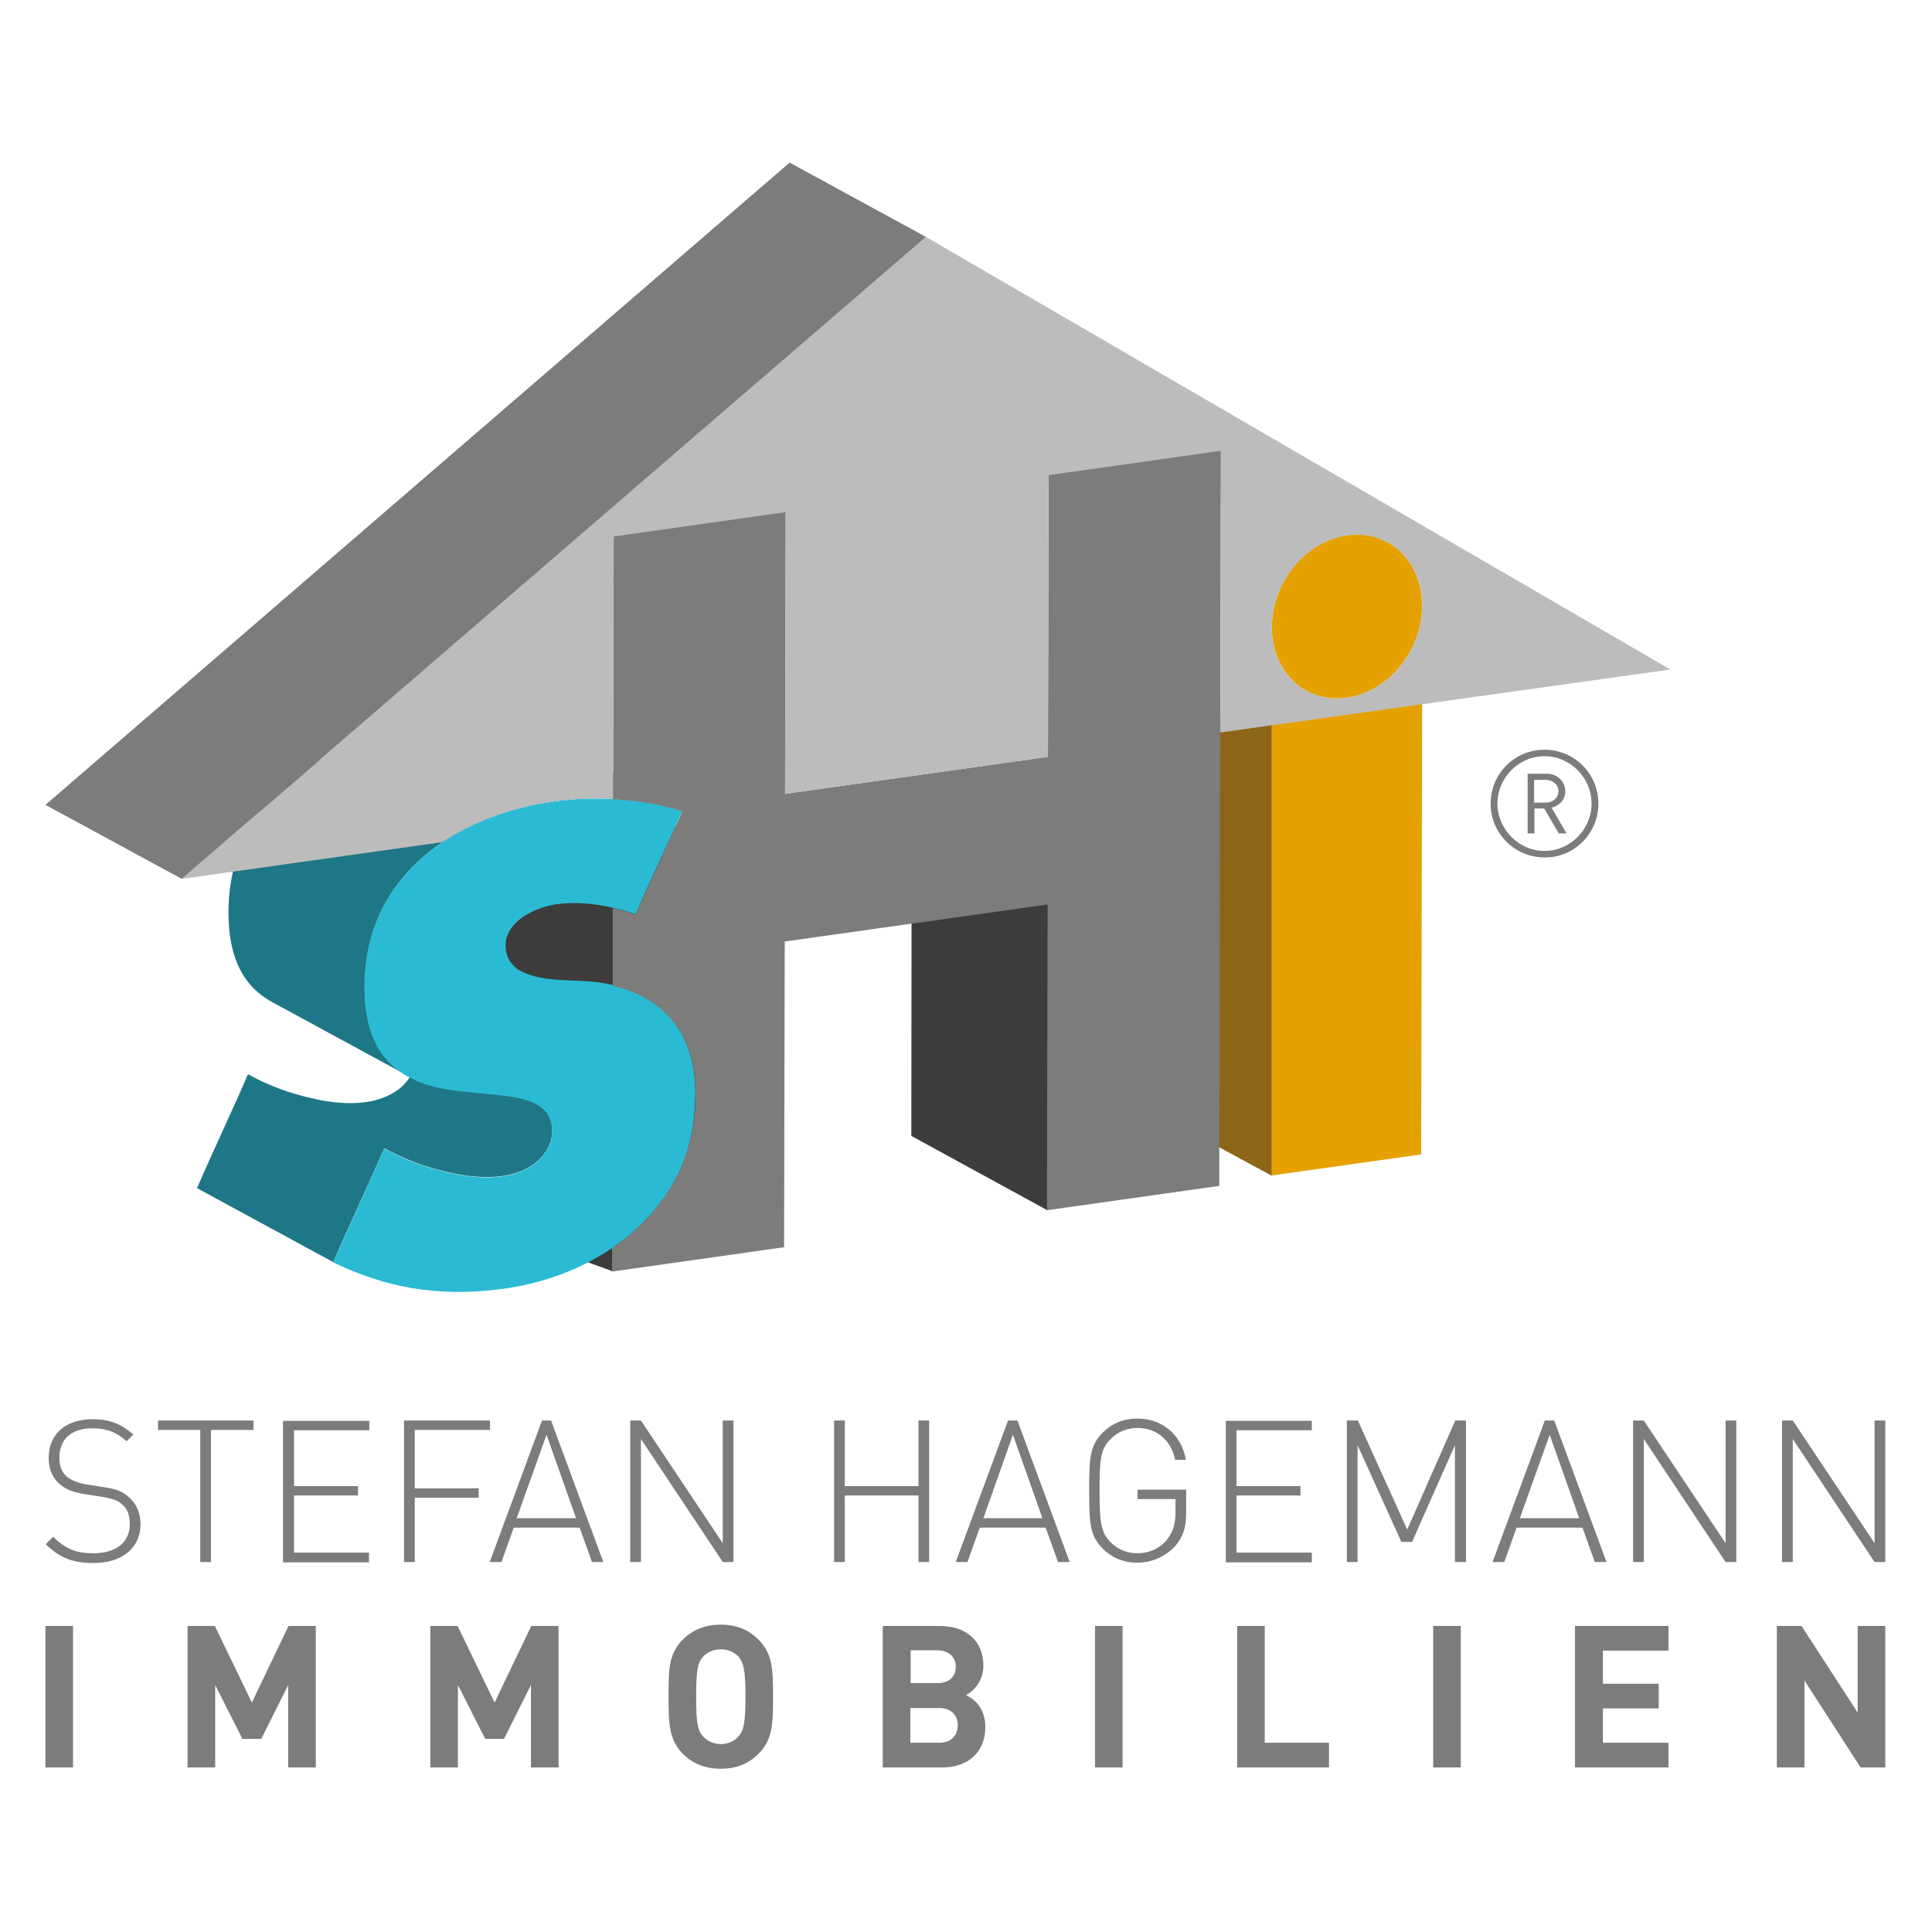 <?xml version="1.0" encoding="utf-8"?>
<!-- Generator: Adobe Illustrator 26.2.0, SVG Export Plug-In . SVG Version: 6.00 Build 0)  -->
<svg version="1.1" id="Ebene_1" xmlns="http://www.w3.org/2000/svg" xmlns:xlink="http://www.w3.org/1999/xlink" x="0px" y="0px"
	 viewBox="0 0 595.3 595.3" style="enable-background:new 0 0 595.3 595.3;" xml:space="preserve">
<style type="text/css">
	.st0{fill:#7C7C7B;}
	.st1{fill:#3C3C3B;}
	.st2{fill:#8C6517;}
	.st3{fill:#1E7786;}
	.st4{fill:#2BBAD4;}
	.st5{fill:#E5A100;}
	.st6{fill:#BDBCBC;}
</style>
<g>
	<path class="st0" d="M580.9,544.6V501h-8.5v26.7L555.1,501h-7.6v43.6h8.5v-26.8l17.3,26.8H580.9z M514.1,544.6V537h-20.2v-10.6
		h17.2v-7.6h-17.2v-10.2h20.2V501h-28.8v43.6H514.1z M450.1,501h-8.5v43.6h8.5V501z M409.5,544.6V537h-19.8v-36h-8.5v43.6H409.5z
		 M345.9,501h-8.5v43.6h8.5V501z M294.5,513.6c0,3-2,5-5.6,5h-8.3v-10.1h8.3C292.5,508.6,294.5,510.6,294.5,513.6 M295.1,531.6
		c0,2.9-1.8,5.4-5.7,5.4h-8.9v-10.7h8.9C293.3,526.3,295.1,528.7,295.1,531.6 M303.6,532.1c0-5.8-3.4-8.6-6-9.8c2.2-1,5.4-4.2,5.4-9
		c0-7.5-5-12.3-13.5-12.3H272v43.6h18.3C298,544.6,303.6,540.2,303.6,532.1 M229.7,522.8c0,8.3-0.6,10.4-2.1,12.2
		c-1.2,1.4-3.1,2.4-5.5,2.4c-2.3,0-4.2-1-5.5-2.4c-1.6-1.8-2.1-3.9-2.1-12.2c0-8.3,0.5-10.4,2.1-12.3c1.3-1.4,3.2-2.3,5.5-2.3
		c2.3,0,4.2,0.9,5.5,2.3C229.1,512.4,229.7,514.5,229.7,522.8 M238.2,522.8c0-8.3-0.1-13.2-4.5-17.6c-2.9-2.9-6.6-4.6-11.6-4.6
		c-5,0-8.8,1.7-11.7,4.6c-4.4,4.4-4.4,9.3-4.4,17.6c0,8.3,0.1,13.2,4.4,17.6c2.9,2.9,6.7,4.6,11.7,4.6c5,0,8.7-1.7,11.6-4.6
		C238.1,536,238.2,531.1,238.2,522.8 M172.1,544.6V501h-8.4l-11.3,23.6L141,501h-8.4v43.6h8.5v-25.4l8.4,16.6h5.8l8.3-16.6v25.4
		H172.1z M97.3,544.6V501h-8.4l-11.3,23.6L66.2,501h-8.4v43.6h8.5v-25.4l8.4,16.6h5.8l8.3-16.6v25.4H97.3z M22.5,501H14v43.6h8.5
		V501z"/>
	<path class="st0" d="M580.9,481.3v-43.6h-3.3v37.8l-25.2-37.8h-3.3v43.6h3.3v-37.9l25.2,37.9H580.9z M535,481.3v-43.6h-3.3v37.8
		l-25.2-37.8h-3.3v43.6h3.3v-37.9l25.2,37.9H535z M477.5,442.1l9.1,25.7h-18.3L477.5,442.1z M495,481.3l-16.1-43.6H476l-16.1,43.6
		h3.6l3.8-10.6h20.3l3.8,10.6H495z M451.7,481.3v-43.6h-3.3l-14.8,33.6l-15.2-33.6H415v43.6h3.3v-36l13.5,29.8h3.3l13.2-29.8v36
		H451.7z M404.2,481.3v-2.9h-23.2v-17.6h19.7v-2.9h-19.7v-17.2h23.2v-2.9h-26.5v43.6H404.2z M365.5,466.1V459h-15v2.9h11.7v3.9
		c0,3.7-0.7,6.2-2.6,8.6c-2.3,2.8-5.6,4.2-9.1,4.2c-3.2,0-6-1.1-8.3-3.4c-3.1-3.1-3.4-6.7-3.4-15.9c0-9.2,0.2-12.7,3.4-15.9
		c2.3-2.3,5.1-3.4,8.3-3.4c5.9,0,10.3,3.7,11.6,9.8h3.3c-1.3-7.7-7.3-12.7-14.9-12.7c-4.4,0-8,1.6-10.6,4.2c-4,4-4.3,7.4-4.3,18
		c0,10.6,0.3,14,4.3,18c2.6,2.6,6.2,4.2,10.6,4.2c4.4,0,8.6-1.9,11.5-5C364.5,473.7,365.5,470.7,365.5,466.1 M312.1,442.1l9.1,25.7
		H303L312.1,442.1z M329.6,481.3l-16.1-43.6h-2.9l-16.1,43.6h3.6l3.8-10.6h20.3l3.8,10.6H329.6z M286.3,481.3v-43.6H283v20.2h-22.7
		v-20.2H257v43.6h3.3v-20.5H283v20.5H286.3z M226,481.3v-43.6h-3.3v37.8l-25.2-37.8h-3.3v43.6h3.3v-37.9l25.2,37.9H226z
		 M168.4,442.1l9.1,25.7h-18.3L168.4,442.1z M185.9,481.3l-16.1-43.6H167l-16.1,43.6h3.6l3.8-10.6h20.3l3.8,10.6H185.9z M151,440.6
		v-2.9h-26.5v43.6h3.3v-19.8h19.7v-2.9h-19.7v-18H151z M113.7,481.3v-2.9H90.6v-17.6h19.7v-2.9H90.6v-17.2h23.2v-2.9H87.2v43.6
		H113.7z M78.1,440.6v-2.9H48.7v2.9h13v40.7H65v-40.7H78.1z M43.3,469.6c0-3.6-1.4-6.4-3.7-8.4c-2-1.7-3.7-2.4-7.8-3l-5.1-0.8
		c-2.4-0.4-4.7-1.2-6.2-2.5c-1.5-1.3-2.2-3.2-2.2-5.8c0-5.6,3.7-9,10.1-9c5.1,0,8,1.6,10.6,4l2.1-2.1c-3.7-3.2-7.2-4.7-12.6-4.7
		c-8.4,0-13.5,4.7-13.5,11.9c0,3.5,1.2,6.2,3.4,8.1c1.9,1.7,4.5,2.6,7.8,3.1l5.1,0.8c3.5,0.6,4.8,1,6.3,2.3c1.7,1.4,2.4,3.5,2.4,6.1
		c0,5.7-4.3,9-11.2,9c-5.2,0-8.5-1.2-12.4-5.1l-2.3,2.3c4,4,8.1,5.8,14.5,5.8C37.7,481.7,43.3,476.9,43.3,469.6"/>
	<path class="st0" d="M480.2,243.8c0,2-1.7,3.5-3.9,3.5h-3.6v-7h3.6C478.5,240.3,480.2,241.8,480.2,243.8 M480.3,256.8h2.4l-4.6-7.9
		c2.4-0.7,4.2-2.4,4.2-5.1c0-3.1-2.6-5.4-5.7-5.4h-5.9v18.4h2.1v-7.7h3L480.3,256.8z M490.4,247.6c0,7.9-6.5,14.6-14.5,14.6
		c-7.9,0-14.5-6.7-14.5-14.6c0-7.9,6.5-14.6,14.5-14.6C483.9,233,490.4,239.7,490.4,247.6 M492.5,247.6c0-9.2-7.4-16.6-16.6-16.6
		c-9.2,0-16.6,7.4-16.6,16.6c0,9.2,7.4,16.6,16.6,16.6C485.1,264.3,492.5,256.8,492.5,247.6"/>
	<path class="st1" d="M149.7,286.4c0,0-13.9-7.7-2.5,19.7c11.3,27.4,47.5,44.4,47.5,44.4L175,386.7l13.7,5l32.4-27.1l-10.8-111.1
		L149.7,286.4z"/>
</g>
<polygon class="st1" points="322.7,372.9 280.8,350 280.9,255.8 331.5,270.8 "/>
<polygon class="st2" points="391.9,362.3 349.6,339.4 355.1,223.5 396.7,218.6 "/>
<g>
	<path class="st3" d="M76.4,331c-5.1,11.9-10.6,23.3-15.7,35.1l42,22.8c5.1-11.9,10.6-23.3,15.7-35.1c6,3.3,12.5,5.9,21,7.7
		c4.5,0.9,10,1.6,15.2,0.9c3.7-0.5,7.3-1.7,10.3-4c3.1-2.4,6.6-7.4,4.8-13.2c-0.7-2.3-2.3-3.9-4.4-5.1c-14-7.6-28-15.2-42-22.8
		c2.1,1.1,3.7,2.7,4.4,5.1c1.8,5.8-1.7,10.8-4.8,13.2c-3.1,2.3-6.6,3.5-10.3,4c-5.2,0.7-10.7,0.1-15.2-0.9
		C88.9,336.9,82.4,334.3,76.4,331 M210.3,249.8l-42-22.8c-6.1-2-13.4-3.3-21.3-3.7c-5.9-0.3-12.2,0-18.4,0.8
		c-4.8,0.7-9.6,1.7-14.3,3.2c-6,1.9-11.8,4.4-17.1,7.6c-15.5,9.3-26.8,24.5-26.8,46.3c0,14.5,5,23,13.5,27.6c14,7.6,28,15.2,42,22.8
		c-8.5-4.6-13.5-13.2-13.5-27.6c0-21.9,11.3-37,26.8-46.3c5.3-3.2,11.1-5.7,17.1-7.6c4.7-1.5,9.5-2.5,14.3-3.2
		c6.3-0.9,12.5-1.1,18.4-0.8C196.8,246.5,204.2,247.8,210.3,249.8"/>
	<path class="st4" d="M204.3,369.5c-4.1,5.6-9.3,10.7-15.6,15c-9.1,6.2-20.3,10.7-32.9,12.5c-21.8,3.1-38-0.8-53.1-8
		c5.1-11.9,10.6-23.3,15.7-35.1c6,3.3,12.5,5.9,21,7.7c4.5,0.9,10,1.6,15.2,0.9c3.7-0.5,7.3-1.7,10.3-4c3.1-2.4,6.6-7.4,4.8-13.2
		c-1.8-5.9-9.5-7.2-16.4-7.9c-7.4-0.8-14.6-1.1-20.4-2.8c-12.8-3.5-20.7-12.3-20.6-30.5c0-21.9,11.3-37,26.8-46.3
		c5.3-3.2,11.1-5.7,17.1-7.6c4.7-1.5,9.5-2.5,14.3-3.2c6.3-0.9,12.5-1.1,18.4-0.8c7.9,0.4,15.2,1.7,21.3,3.7
		c-4.6,10.8-9.8,21-14.3,31.8c-2.1-0.7-4.5-1.4-7.1-2c-5-1.2-10.9-1.9-17.2-1.1c-0.2,0-0.4,0.1-0.6,0.1c-7.9,1.3-17.6,6.9-14.7,15.8
		c0.6,1.8,2.4,3.8,4,4.6c7.6,4.1,17.5,2.2,26.6,4c0.6,0.1,1.2,0.3,1.8,0.4c15.5,3.7,27.5,15.1,25.3,38.9
		C213.2,353.3,209.6,362.2,204.3,369.5"/>
	<path class="st5" d="M415.1,164.9c12.8-1.8,23.1,7.9,23.1,21.8c0,13.8-10.4,26.5-23.2,28.3c-12.8,1.8-23.2-7.9-23.1-21.8
		C391.9,179.4,402.3,166.7,415.1,164.9"/>
</g>
<polygon class="st5" points="391.8,362.2 437.9,355.7 438.2,216.9 391.8,219.3 "/>
<g>
	<path class="st0" d="M376.2,137.6l-0.2,86.8l-0.3,141l-53.1,7.5l0.2-94.2l-40.5,5.7l-40.5,5.7l-0.2,94.2l-53,7.5l0-7.2
		c6.3-4.3,11.5-9.4,15.6-15c5.3-7.3,8.9-16.2,9.9-27c2.2-23.9-9.9-35.2-25.3-38.9l0-23.9c2.6,0.6,5,1.3,7.1,2
		c4.6-10.8,9.7-21.1,14.3-31.8c-6.1-2-13.4-3.3-21.3-3.7l0.2-82.2l53-7.5l-0.2,86.8l0,1.2l40.5-5.7l40.5-5.7l0-1.2l0.2-86.8
		L376.2,137.6z"/>
	<path class="st6" d="M438.2,186.7c0,13.8-10.4,26.5-23.2,28.3c-12.8,1.8-23.2-7.9-23.1-21.7c0-13.8,10.4-26.5,23.2-28.3
		C427.9,163.1,438.3,172.9,438.2,186.7 M514.7,206.3L285.3,73L56,270.8l80.2-11.3c0.9-0.6,1.9-1.2,2.9-1.8
		c5.3-3.2,11.1-5.7,17.1-7.6c4.7-1.5,9.5-2.5,14.3-3.2c6.3-0.9,12.5-1.1,18.4-0.8c0,0,0,0,0,0l0.2-80.8l53-7.5l-0.2,86.8l81-11.4
		l0.2-86.8l53.1-7.5l-0.2,86.8L514.7,206.3z"/>
</g>
<polygon class="st0" points="243.3,50.1 14,248 56,270.8 285.3,73 "/>
</svg>
